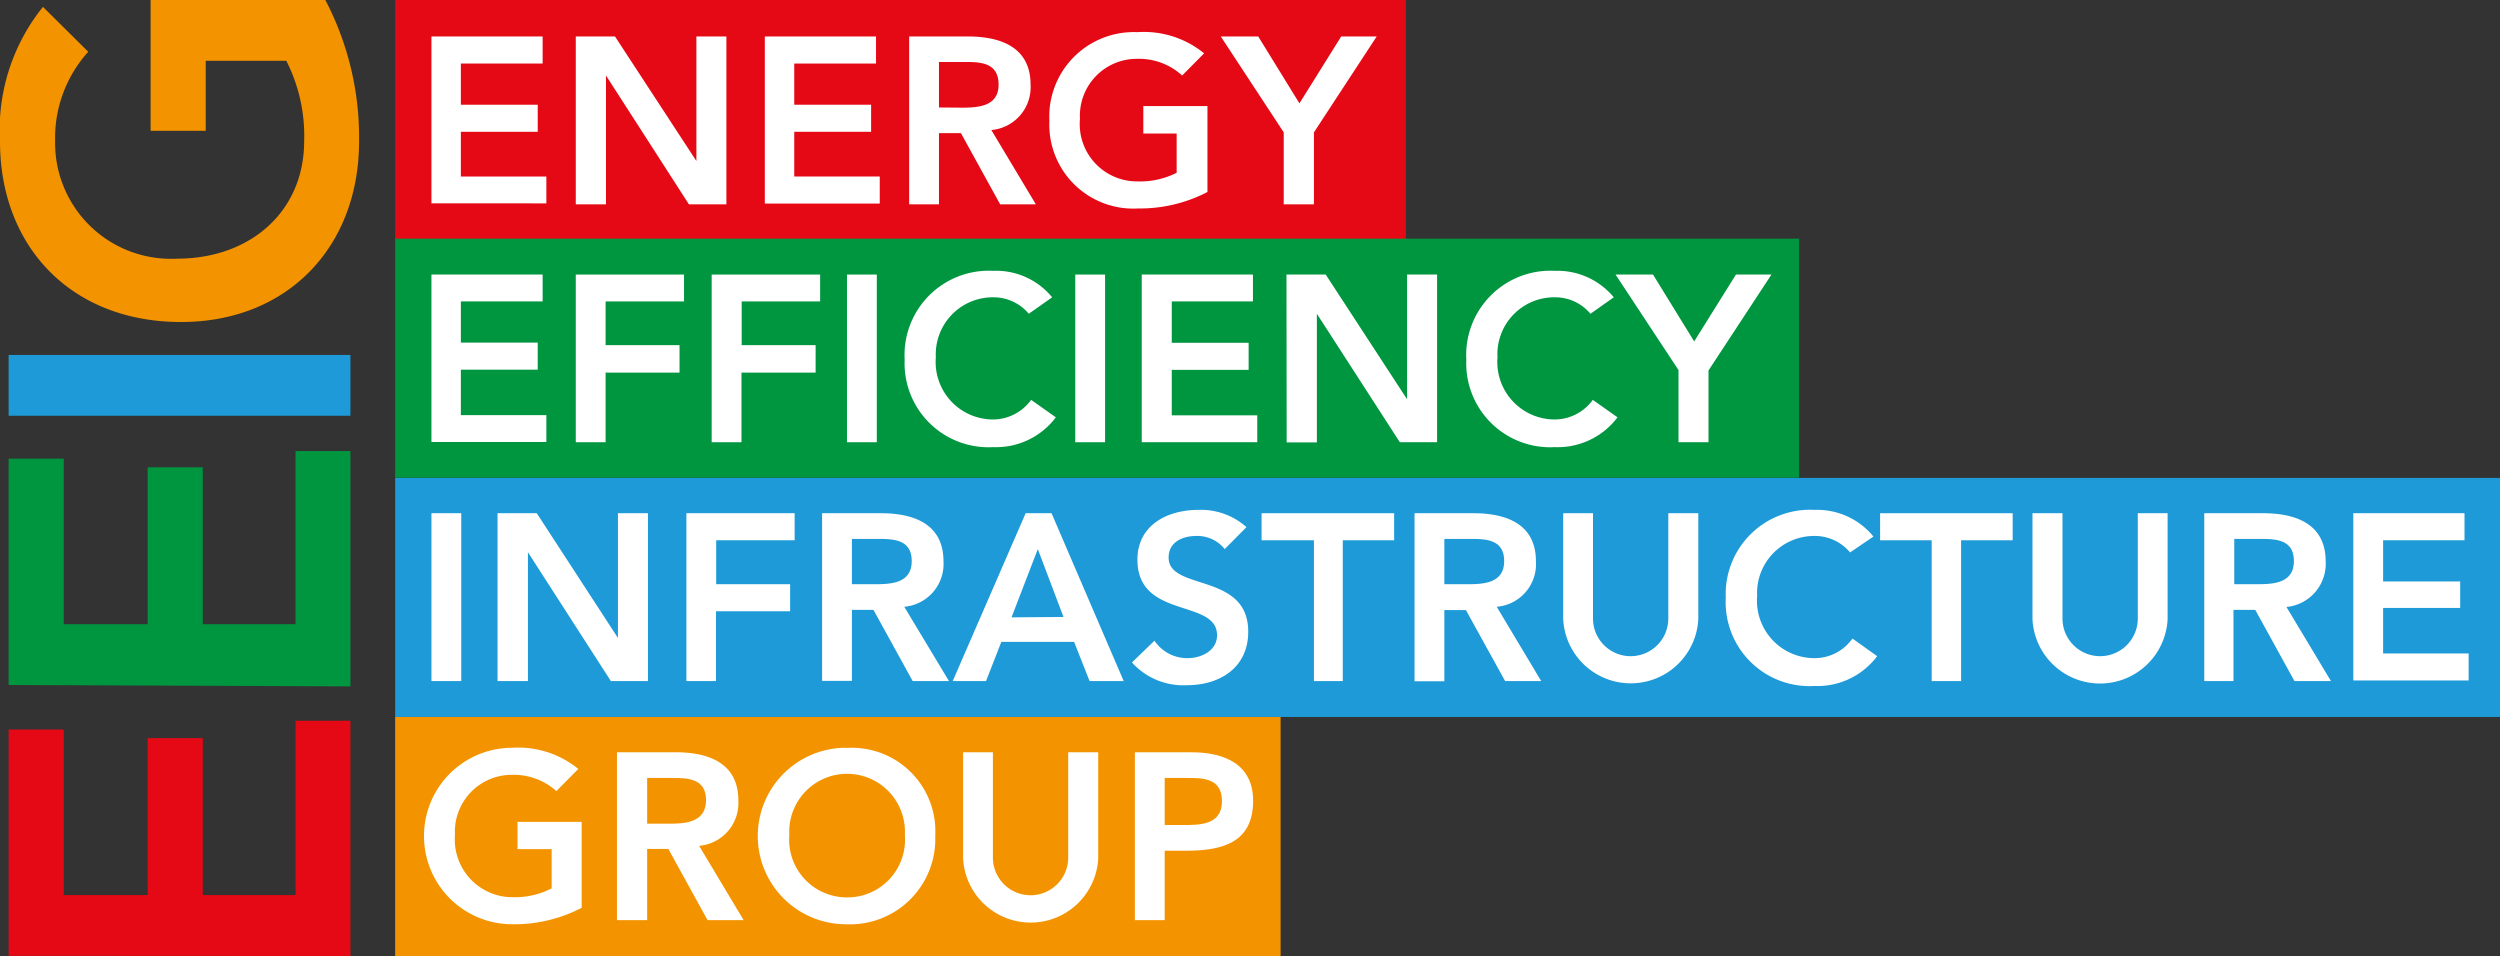 <svg xmlns="http://www.w3.org/2000/svg" viewBox="0 0 127.48 48.75"><rect x="0" y="0" width="127.48" height="48.75" fill="#333333" stroke="none"/><defs><style>.cls-1{fill:#e40915;}.cls-2{fill:#009640;}.cls-3{fill:#1d9ad7;}.cls-4{fill:#f39300;}.cls-5{fill:#fff;}</style></defs><title>eeig-logo</title><g id="Laag_2" data-name="Laag 2"><g id="Layer_1" data-name="Layer 1"><rect class="cls-1" x="20.15" width="51.54" height="12.19"/><rect class="cls-2" x="20.15" y="12.17" width="71.59" height="12.19"/><rect class="cls-3" x="20.15" y="24.37" width="107.33" height="12.19"/><rect class="cls-4" x="20.15" y="36.56" width="45.15" height="12.19"/><path class="cls-5" d="M22,1.86h5.67V3.24H23.5v2.1h3.92V6.72H23.5V9h4.36v1.37H22Z"/><path class="cls-5" d="M29.36,1.86h2l4.15,6.35,0,0h0l0,0V1.86h1.53v8.56H35.13L30.9,3.85h0v6.57H29.36Z"/><path class="cls-5" d="M39,1.86h5.67V3.24H40.5v2.1h3.92V6.72H40.5V9h4.36v1.38H39Z"/><path class="cls-5" d="M46.36,1.86h3c1.64,0,3.19.53,3.19,2.45a2.19,2.19,0,0,1-2,2.32l2.27,3.79H51L49,6.79H47.88v3.63H46.36Zm2.7,3.63c.86,0,1.87-.08,1.86-1.19S50,3.16,49.2,3.16H47.88V5.48Z"/><path class="cls-5" d="M61.57,9.79a7.46,7.46,0,0,1-3.54.84,4.28,4.28,0,0,1-4.52-4.46A4.31,4.31,0,0,1,58,1.64,4.85,4.85,0,0,1,61.4,2.72L60.28,3.85A3.26,3.26,0,0,0,58,3a2.9,2.9,0,0,0-2.93,3.06A2.92,2.92,0,0,0,58,9.25a4.12,4.12,0,0,0,2-.44v-2H58.3V5.41h3.27Z"/><path class="cls-5" d="M65.46,6.75,62.25,1.86h1.91l2.1,3.41,2.13-3.41H70.2L67,6.75v3.67H65.46Z"/><path class="cls-5" d="M22,14h5.67v1.37H23.5v2.1h3.92v1.38H23.5v2.32h4.36v1.37H22Z"/><path class="cls-5" d="M29.36,14h5.52v1.37h-4V17.6h3.77V19H30.88v3.55H29.36Z"/><path class="cls-5" d="M36.29,14h5.53v1.37h-4V17.6h3.77V19H37.81v3.55H36.29Z"/><path class="cls-5" d="M43.19,14h1.52v8.55H43.19Z"/><path class="cls-5" d="M52.46,16a2.34,2.34,0,0,0-1.8-.84,2.91,2.91,0,0,0-2.94,3.06,2.93,2.93,0,0,0,2.94,3.17,2.41,2.41,0,0,0,1.92-1l1.26.89a3.81,3.81,0,0,1-3.19,1.52,4.28,4.28,0,0,1-4.52-4.46,4.3,4.3,0,0,1,4.52-4.53,3.69,3.69,0,0,1,3,1.35Z"/><path class="cls-5" d="M54.83,14h1.52v8.55H54.83Z"/><path class="cls-5" d="M58.22,14h5.67v1.37H59.75v2.11h3.92v1.38H59.75v2.32h4.36v1.37H58.22Z"/><path class="cls-5" d="M65.6,14h2l4.15,6.36,0,0h0l0,0V14h1.53v8.55H71.38L67.15,16h0v6.56H65.61Z"/><path class="cls-5" d="M81.1,16a2.34,2.34,0,0,0-1.8-.84,2.9,2.9,0,0,0-2.94,3.06,2.93,2.93,0,0,0,2.94,3.17,2.41,2.41,0,0,0,1.92-1l1.26.89a3.81,3.81,0,0,1-3.19,1.52,4.28,4.28,0,0,1-4.52-4.46,4.3,4.3,0,0,1,4.52-4.53,3.73,3.73,0,0,1,3,1.35Z"/><path class="cls-5" d="M85.59,18.87,82.38,14h1.91l2.1,3.41L88.52,14h1.81l-3.21,4.89v3.66H85.59Z"/><path class="cls-5" d="M22,26.17h1.52v8.56H22Z"/><path class="cls-5" d="M25.37,26.17h2l4.14,6.36,0,0h0l0,0V26.17h1.53v8.56H31.15l-4.23-6.57h0v6.57H25.37Z"/><path class="cls-5" d="M35,26.17h5.52v1.38h-4v2.24h3.77v1.38H36.51v3.56H35Z"/><path class="cls-5" d="M41.92,26.17h3c1.65,0,3.19.53,3.19,2.45a2.19,2.19,0,0,1-2,2.32l2.28,3.79H46.54l-2-3.63H43.44v3.62H41.92Zm2.71,3.62c.86,0,1.86-.07,1.86-1.18s-.94-1.13-1.73-1.13H43.44v2.31Z"/><path class="cls-5" d="M52.3,26.17h1.32l3.68,8.56H55.56l-.79-2H51.06l-.78,2h-1.7Zm1.93,5.29L52.92,28l-1.34,3.48Z"/><path class="cls-5" d="M62.45,28A1.78,1.78,0,0,0,61,27.33c-.7,0-1.41.31-1.41,1.1,0,1.72,4.06.74,4.06,3.78,0,1.84-1.45,2.73-3.13,2.73a3.52,3.52,0,0,1-2.8-1.16l1.15-1.11a2,2,0,0,0,1.69.89c.7,0,1.5-.38,1.5-1.17,0-1.87-4.06-.8-4.06-3.85C58,26.77,59.53,26,61.11,26a3.48,3.48,0,0,1,2.45.88Z"/><path class="cls-5" d="M67,27.55H64.33V26.17h6.76v1.38H68.47v7.18H67Z"/><path class="cls-5" d="M72.13,26.17h3c1.65,0,3.19.53,3.19,2.45a2.18,2.18,0,0,1-2,2.32l2.27,3.79H76.75l-2-3.62H73.65v3.63H72.13Zm2.71,3.62c.86,0,1.86-.07,1.86-1.18s-.94-1.13-1.73-1.13H73.65v2.31Z"/><path class="cls-5" d="M86.6,31.58a3.45,3.45,0,0,1-6.89,0V26.17h1.52v5.37a1.92,1.92,0,1,0,3.84,0V26.17H86.6Z"/><path class="cls-5" d="M94.34,28.17a2.34,2.34,0,0,0-1.8-.84,2.91,2.91,0,0,0-2.94,3.06,2.93,2.93,0,0,0,2.94,3.17,2.36,2.36,0,0,0,1.92-1l1.26.9a3.81,3.81,0,0,1-3.19,1.52A4.28,4.28,0,0,1,88,30.48,4.3,4.3,0,0,1,92.53,26a3.7,3.7,0,0,1,3,1.36Z"/><path class="cls-5" d="M98.5,27.55H95.87V26.17h6.76v1.38H100v7.18H98.5Z"/><path class="cls-5" d="M110.53,31.59a3.45,3.45,0,0,1-6.89,0V26.17h1.53v5.37a1.92,1.92,0,1,0,3.84,0V26.17h1.52Z"/><path class="cls-5" d="M112.4,26.17h3c1.64,0,3.19.53,3.19,2.45a2.21,2.21,0,0,1-2,2.33l2.27,3.78H117l-2-3.63h-1.11v3.63H112.4Zm2.71,3.62c.86,0,1.86-.07,1.86-1.18s-.94-1.13-1.73-1.13h-1.31v2.31Z"/><path class="cls-5" d="M120,26.17h5.67v1.38h-4.15v2.1h3.93V31h-3.93v2.32h4.36v1.38H120Z"/><path class="cls-5" d="M29.66,46.29a7.43,7.43,0,0,1-3.54.84,4.5,4.5,0,1,1,0-9,4.85,4.85,0,0,1,3.37,1.08l-1.12,1.13a3.24,3.24,0,0,0-2.24-.83,2.9,2.9,0,0,0-2.93,3.06,2.94,2.94,0,0,0,2.93,3.18,4.12,4.12,0,0,0,2-.45v-2H26.39V41.91h3.27Z"/><path class="cls-5" d="M31.46,38.36h3c1.64,0,3.19.53,3.19,2.45a2.19,2.19,0,0,1-2,2.32l2.27,3.79H36.08l-2-3.63H33v3.63H31.46ZM34.17,42C35,42,36,41.91,36,40.8s-.94-1.13-1.73-1.13H33V42Z"/><path class="cls-5" d="M43.14,38.14a4.26,4.26,0,0,1,4.55,4.49,4.35,4.35,0,0,1-4.55,4.5,4.5,4.5,0,1,1,0-9Zm0,7.62a2.94,2.94,0,0,0,3-3.18,2.95,2.95,0,1,0-5.89,0A2.94,2.94,0,0,0,43.15,45.76Z"/><path class="cls-5" d="M56,43.78a3.45,3.45,0,0,1-6.89,0V38.36h1.52v5.37a1.92,1.92,0,1,0,3.84,0V38.36H56Z"/><path class="cls-5" d="M57.87,38.36h2.87c1.66,0,3.16.58,3.16,2.48,0,2.15-1.61,2.54-3.42,2.54H59.39v3.54H57.87Zm2.44,3.71c.87,0,2,0,2-1.21s-1-1.19-1.83-1.19H59.39v2.4Z"/><path class="cls-1" d="M.44,48.74V37.2H3.25v8.44H7.53v-8h2.81v8h4.73V36.75h2.8v12Z"/><path class="cls-2" d="M.44,34.93V23.39H3.25v8.44H7.53v-8h2.81v8h4.73V23h2.8v12Z"/><path class="cls-3" d="M.44,21.2V18.1H17.87v3.1Z"/><path class="cls-4" d="M16.59,0a15.12,15.12,0,0,1,1.72,7.21c0,5.37-3.64,9.21-9.08,9.21C3.64,16.42,0,12.58,0,7.21A10,10,0,0,1,2.19.35L4.5,2.64A6.56,6.56,0,0,0,2.81,7.19a5.91,5.91,0,0,0,6.22,6c3.72,0,6.48-2.39,6.48-6A8.44,8.44,0,0,0,14.6,3.1H10.49V6.67H7.68V0Z"/></g></g></svg>